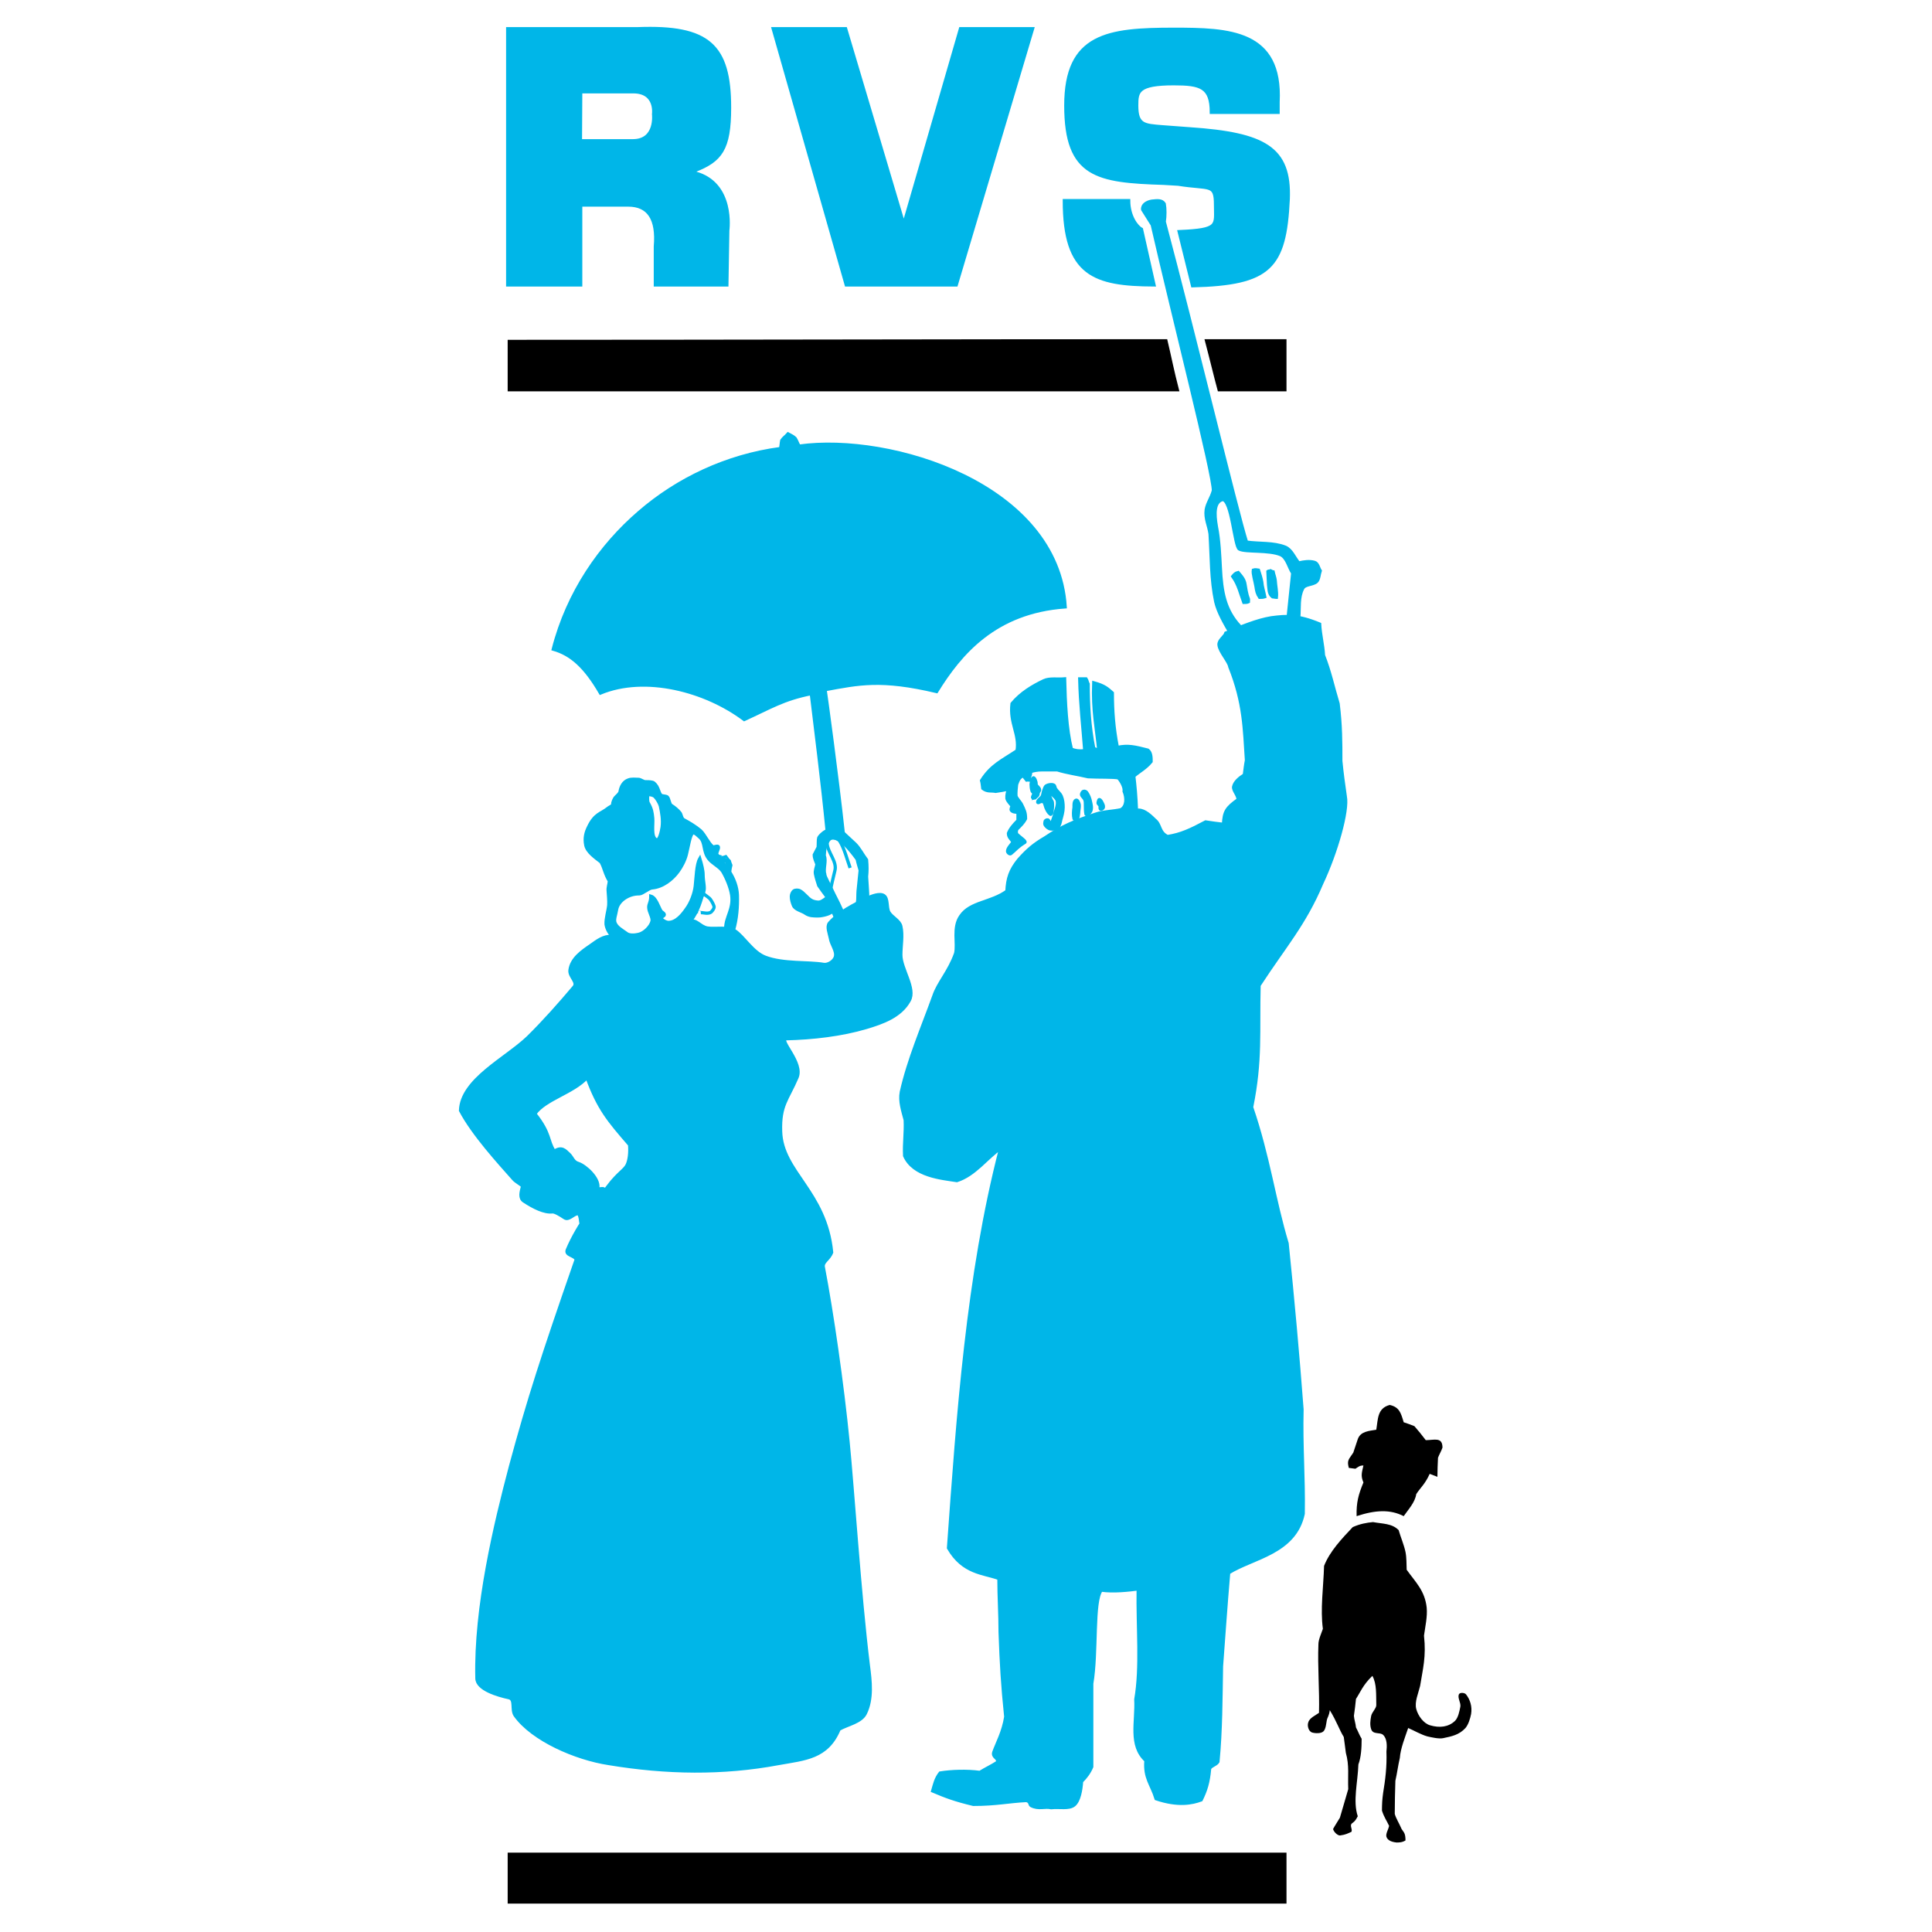 <?xml version="1.0" encoding="utf-8"?>
<!-- Generator: Adobe Illustrator 13.0.0, SVG Export Plug-In . SVG Version: 6.00 Build 14948)  -->
<!DOCTYPE svg PUBLIC "-//W3C//DTD SVG 1.0//EN" "http://www.w3.org/TR/2001/REC-SVG-20010904/DTD/svg10.dtd">
<svg version="1.0" id="Layer_1" xmlns="http://www.w3.org/2000/svg" xmlns:xlink="http://www.w3.org/1999/xlink" x="0px" y="0px"
	 width="192.756px" height="192.756px" viewBox="0 0 192.756 192.756" enable-background="new 0 0 192.756 192.756"
	 xml:space="preserve">
<g>
	<polygon fill-rule="evenodd" clip-rule="evenodd" fill="#FFFFFF" points="0,0 192.756,0 192.756,192.756 0,192.756 0,0 	"/>
	
		<path fill-rule="evenodd" clip-rule="evenodd" fill="#00B6E8" stroke="#00B6E8" stroke-width="0.33" stroke-miterlimit="2.613" d="
		M80.946,69.196c-2.827,0.566-4.075,1.396-6.695,2.585c-3.869-2.911-9.878-4.489-14.342-2.643c-1.521-2.619-2.918-3.866-4.704-4.374
		c1.459-5.679,4.704-10.317,8.572-13.649c3.777-3.271,8.688-5.65,14.102-6.36c0.062-0.269,0.062-0.508,0.12-0.805
		c0.177-0.269,0.388-0.384,0.624-0.653c0.269,0.149,0.508,0.235,0.715,0.446c0.178,0.297,0.211,0.474,0.389,0.771
		c9.134-1.28,25.77,3.809,26.543,16.029c-6.993,0.503-10.473,4.637-12.825,8.446c-5.534-1.31-7.766-0.806-11.13-0.183
		c0.091,0.566,1.19,8.566,1.814,14.307c-0.682-0.182-1.008-0.269-1.604-0.24C82.08,78.266,81.302,72.17,80.946,69.196L80.946,69.196
		z"/>
	<path fill-rule="evenodd" clip-rule="evenodd" d="M50.65,33.903c21.906,0,43.866-0.062,65.801-0.062
		c0.503,2.11,0.623,2.915,1.219,5.203c-21.935,0-45.084,0-67.02,0C50.65,37.231,50.65,35.687,50.65,33.903L50.65,33.903z"/>
	<path fill-rule="evenodd" clip-rule="evenodd" d="M128.354,33.841c-2.116,0-6.043,0-8.184,0c0.652,2.469,0.893,3.568,1.339,5.203
		c2.141,0,4.729,0,6.845,0C128.354,37.26,128.354,35.625,128.354,33.841L128.354,33.841z"/>
	
		<path fill-rule="evenodd" clip-rule="evenodd" fill="#00B6E8" stroke="#00B6E8" stroke-width="0.33" stroke-miterlimit="2.613" d="
		M122.758,63.159c-0.537-0.921-1.22-2.081-1.459-3.122c-0.476-2.259-0.418-4.398-0.566-6.777c-0.115-0.834-0.504-1.515-0.385-2.407
		c0.121-0.686,0.505-1.132,0.716-1.904c0.058-1.458-4.079-17.664-6.101-26.526c-0.331-0.504-0.629-1.008-0.955-1.516
		c-0.058-0.446,0.389-0.744,0.893-0.83c0.566-0.062,1.013-0.12,1.253,0.264c0.087,0.446,0.087,1.223,0,1.784
		c2.855,10.705,7.257,28.992,8.212,31.965c1.277,0.183,2.679,0.034,3.869,0.508c0.624,0.269,0.893,1.041,1.339,1.573
		c0.505-0.115,1.07-0.207,1.575-0.058c0.33,0.091,0.388,0.566,0.566,0.834c-0.121,0.355-0.121,0.83-0.355,1.069
		c-0.389,0.355-1.191,0.235-1.402,0.715c-0.445,0.859-0.297,1.899-0.384,2.911c-0.359-0.058-0.686-0.086-1.042-0.148
		c0.149-1.425,0.298-2.854,0.447-4.312c-0.389-0.595-0.566-1.545-1.19-1.842c-1.19-0.508-3.514-0.239-4.138-0.566
		c-0.476-0.239-0.744-4.997-1.694-4.935c-0.835,0.235-0.835,1.396-0.595,2.734c0.264,1.309,0.326,2.916,0.384,3.985
		c0.12,2.528,0.446,4.312,1.963,5.947C123.41,62.746,123.084,62.952,122.758,63.159L122.758,63.159z"/>
	
		<path fill-rule="evenodd" clip-rule="evenodd" fill="#00B6E8" stroke="#00B6E8" stroke-width="0.33" stroke-miterlimit="2.613" d="
		M122.998,57.509c0.595,0.834,0.772,1.726,1.099,2.589c0.148,0,0.327,0,0.446-0.062c0-0.115,0.029-0.207,0-0.297
		c-0.206-0.504-0.269-1.099-0.326-1.396c-0.062-0.475-0.298-0.772-0.686-1.218C123.262,57.183,123.146,57.332,122.998,57.509
		L122.998,57.509z"/>
	
		<path fill-rule="evenodd" clip-rule="evenodd" fill="#00B6E8" stroke="#00B6E8" stroke-width="0.33" stroke-miterlimit="2.613" d="
		M125.047,56.886c-0.058,0.359,0.183,1.103,0.27,1.635c0.062,0.446,0.119,0.714,0.359,1.07c0.178,0,0.326,0,0.504-0.058
		c-0.091-0.475-0.269-1.012-0.298-1.458c-0.057-0.355-0.206-0.83-0.326-1.189C125.379,56.856,125.229,56.828,125.047,56.886
		L125.047,56.886z"/>
	
		<path fill-rule="evenodd" clip-rule="evenodd" fill="#00B6E8" stroke="#00B6E8" stroke-width="0.33" stroke-miterlimit="2.613" d="
		M126.507,57.005c0.028,0.389,0.028,0.95,0.062,1.338c0.058,0.355,0,0.892,0.385,1.189c0.091,0,0.269,0.058,0.389,0.058
		c0.058-0.562-0.091-1.156-0.12-1.693c-0.029-0.269-0.149-0.566-0.206-0.834c-0.121,0-0.149-0.086-0.24-0.115
		C126.718,57.005,126.535,56.977,126.507,57.005L126.507,57.005z"/>
	
		<path fill-rule="evenodd" clip-rule="evenodd" fill="#00B6E8" stroke="#00B6E8" stroke-width="0.33" stroke-miterlimit="2.613" d="
		M61.008,93.431c-0.773-0.057-1.43,0.446-2.054,0.892c-0.864,0.595-1.935,1.309-2.083,2.47c-0.086,0.652,0.835,1.189,0.389,1.693
		c-1.401,1.664-3.038,3.51-4.584,5.025c-2.203,2.111-6.638,4.221-6.725,7.285c1.249,2.379,3.897,5.262,5.266,6.811
		c0.24,0.297,0.806,0.561,0.922,0.744c-0.149,0.594-0.326,1.189,0.148,1.486c0.955,0.623,1.997,1.156,2.827,1.068
		c0.24-0.027,0.778,0.299,1.224,0.596c0.413,0.268,0.86-0.389,1.306-0.418c0.331,0.059,0.269,1.133,0.36,0.951
		c0.624-1.129,1.785-2.318,2.29-3.301c0-0.326-0.682,0.062-0.653-0.234c0.148-0.926-1.219-2.174-1.935-2.412
		c-0.537-0.148-0.595-0.625-0.955-0.951c-0.384-0.354-0.71-0.771-1.454-0.268c-0.715-1.098-0.332-1.723-1.935-3.746
		c1.008-1.457,3.835-2.109,5.208-3.625c1.157,3.121,2.111,4.248,4.252,6.719c0.062,0.83-0.029,1.516-0.235,1.99
		c-0.24,0.537-0.926,0.834-1.906,2.145c-0.983,1.305-3.004,3.773-4.08,6.359c-0.207,0.537,0.716,0.508,0.893,0.953
		c-3.389,9.752-4.728,13.885-6.547,20.604c-1.517,5.742-3.538,14.066-3.36,21.203c0.029,1.07,2.083,1.666,3.183,1.904
		c0.686,0.148,0.239,1.189,0.624,1.756c1.728,2.436,6.042,4.311,9.346,4.814c5.745,0.951,11.37,1.041,16.933,0
		c2.65-0.475,4.853-0.564,6.043-3.42c0.831-0.475,2.199-0.713,2.616-1.576c0.715-1.453,0.508-3.209,0.297-4.816
		c-0.864-6.988-1.575-17.84-2.021-22.271c-0.566-5.77-1.608-12.936-2.472-17.453c-0.091-0.537,0.567-0.744,0.835-1.459
		c-0.595-6.096-4.972-7.998-5.092-12.07c-0.086-2.648,0.686-3.15,1.637-5.381c0.628-1.459-1.786-3.66-1.128-3.865
		c2.678-0.062,5.563-0.389,8.064-1.133c1.579-0.475,3.394-1.098,4.257-2.676c0.682-1.189-0.835-3.151-0.835-4.552
		c0-0.892,0.207-1.961,0-2.853c-0.12-0.566-0.893-0.892-1.19-1.396c-0.269-0.508-0.058-1.367-0.504-1.665
		c-0.417-0.269-1.224,0.058-1.67,0.264c-1.368,0.686-2.736,1.338-3.749,2.47c-0.297,0.355,0,1.041,0.091,1.516
		c0.087,0.623,0.653,1.251,0.504,1.846c-0.12,0.446-0.715,0.83-1.162,0.771c-1.517-0.269-4.018-0.028-5.832-0.714
		c-1.277-0.475-2.17-2.082-3.062-2.647c-0.628-0.417-1.997-0.148-2.712-0.269c-0.744-0.115-1.19-0.979-1.786-0.624
		C67.109,92.956,63.956,93.671,61.008,93.431L61.008,93.431z"/>
	
		<path fill-rule="evenodd" clip-rule="evenodd" fill="#00B6E8" stroke="#00B6E8" stroke-width="0.33" stroke-miterlimit="2.613" d="
		M61.248,93.489c-0.389-0.207-0.715-0.801-0.777-1.276c-0.029-0.595,0.21-1.309,0.269-1.904c0.028-0.446-0.03-0.983-0.059-1.458
		c-0.028-0.297,0.087-0.595,0.121-0.95c-0.447-0.715-0.509-1.338-0.835-1.904c-0.566-0.446-1.368-0.982-1.517-1.664
		c-0.148-0.715,0-1.28,0.269-1.813c0.624-1.338,1.277-1.338,1.901-1.846c0.121-0.12,0.509-0.269,0.509-0.384
		c0-0.297,0.149-0.538,0.235-0.686c0.12-0.148,0.508-0.446,0.508-0.652c0.087-0.479,0.326-0.954,0.831-1.132
		c0.297-0.12,0.715-0.058,1.013-0.058c0.177,0,0.475,0.235,0.657,0.235c0.235,0,0.504,0,0.744,0.062
		c0.177,0.058,0.413,0.355,0.503,0.595c0.092,0.207,0.178,0.503,0.269,0.624c0.087,0.178,0.533,0.12,0.682,0.235
		c0.183,0.182,0.211,0.714,0.389,0.834c0.297,0.178,0.687,0.504,0.893,0.772c0.12,0.178,0.149,0.595,0.389,0.686
		c0.504,0.269,1.19,0.682,1.637,1.069c0.446,0.417,0.744,1.189,1.219,1.607c0.086,0.087,0.504-0.148,0.566,0
		c0.086,0.207-0.269,0.624-0.12,0.801c0.178,0.297,0.446,0.624,0.653,0.892c0,0,0.177,0.149,0.595,0.834
		c0.446,0.681,0.744,1.515,0.773,2.288c0.033,1.132-0.058,2.379-0.384,3.482c-0.062,0.206-0.772,0.028-0.772-0.182
		c0-1.099,0.801-1.899,0.595-3.3c-0.12-0.772-0.508-1.693-0.893-2.35c-0.331-0.504-1.042-0.801-1.401-1.276
		c-0.566-0.715-0.327-1.578-0.831-2.082c-0.331-0.297-0.508-0.508-0.777-0.508c-0.298,0.359-0.413,1.309-0.624,2.144
		c-0.149,0.623-0.504,1.276-0.831,1.722c-0.566,0.777-1.521,1.549-2.592,1.636c-0.355,0.033-0.951,0.595-1.277,0.595
		c-1.042-0.029-2.117,0.685-2.265,1.577c-0.087,0.538-0.298,0.983-0.149,1.338c0.182,0.446,0.657,0.686,1.104,1.012
		c0.298,0.269,0.893,0.207,1.249,0.12c0.566-0.12,1.219-0.777,1.339-1.309c0.091-0.388-0.327-0.921-0.327-1.4
		c0-0.355,0.207-0.504,0.207-1.099c0.509,0.148,0.744,1.041,1.013,1.487c0.062,0.091,0.326,0.207,0.326,0.355
		c0,0.149-0.355,0.24-0.326,0.331c0.091,0.235,0.508,0.446,0.744,0.446c0.773,0,1.401-0.777,1.786-1.338
		c0.447-0.595,0.806-1.52,0.893-2.292c0.091-0.801,0.119-2.168,0.446-2.734c0.177,0.566,0.326,1.189,0.326,1.606
		c0,0.682,0.211,1.276,0.062,1.693c-0.326,0.835-0.297,1.099-0.715,1.933c-0.119,0.269-0.475,0.921-0.744,1.07
		c-0.921,0.508-2.054,1.012-3.067,1.338c-0.744,0.21-1.665,0.417-2.467,0.417C62.587,93.728,61.781,93.757,61.248,93.489
		L61.248,93.489z"/>
	
		<path fill-rule="evenodd" clip-rule="evenodd" fill="#FFFFFF" stroke="#00B6E8" stroke-width="0.33" stroke-miterlimit="2.613" d="
		M64.608,79.398c0,0.206-0.029,0.532,0.062,0.71c0.355,0.628,0.384,0.925,0.447,1.52c0.057,0.624-0.183,1.841,0.326,2.139
		c0.355,0.24,0.566-0.863,0.624-1.247c0.091-0.743-0.029-1.4-0.178-2.115c-0.091-0.297-0.326-0.71-0.566-0.95
		c-0.149-0.12-0.389-0.178-0.595-0.178C64.67,79.278,64.608,79.335,64.608,79.398L64.608,79.398z"/>
	
		<path fill-rule="evenodd" clip-rule="evenodd" fill="#00B6E8" stroke="#00B6E8" stroke-width="0.33" stroke-miterlimit="2.613" d="
		M86.572,89.656c0-0.686-0.091-1.52-0.12-2.201c0.058-0.566,0.058-1.012,0-1.665c-0.389-0.508-0.686-1.132-1.133-1.578
		c-0.413-0.388-0.802-0.744-1.219-1.131c-0.682-0.235-1.1-0.207-1.518-0.207c-0.268,0.029-0.772,0.476-0.893,0.715
		c-0.058,0.177-0.029,0.624-0.058,0.95c-0.12,0.239-0.269,0.508-0.389,0.743c0,0.388,0.178,0.657,0.269,0.954
		c-0.062,0.326-0.211,0.652-0.149,0.949c0.087,0.446,0.207,0.773,0.326,1.161c0.24,0.355,0.538,0.743,0.773,1.069
		c0.297,0.715,0.595,1.396,0.893,2.111c0.24-0.207,0.446-0.384,0.686-0.566c-0.269-0.594-0.537-1.156-0.835-1.722
		c-0.269-0.624-0.979-1.846-0.922-2.023c-0.178-0.504,0.178-1.338-0.057-1.842c0.148-2.974,1.694-1.875,3.302,0.355
		c0.058,0.326,0.207,0.772,0.298,1.103c-0.062,0.682-0.149,1.396-0.211,2.082c-0.029,0.384,0,0.772-0.058,1.156
		C85.886,89.892,86.274,89.805,86.572,89.656L86.572,89.656z"/>
	
		<path fill-rule="evenodd" clip-rule="evenodd" fill="#00B6E8" stroke="#00B6E8" stroke-width="0.33" stroke-miterlimit="2.613" d="
		M99.844,114.543c-3.303,12.758-4.257,26.643-5.208,39.902c1.459,2.527,3.479,2.471,5.03,3.035c0,1.785,0.12,3.568,0.12,5.354
		c0.115,3.242,0.235,5.262,0.562,8.445c-0.235,1.516-0.859,2.613-1.19,3.535c-0.178,0.537,0.509,0.537,0.36,1.012
		c-0.596,0.389-1.133,0.623-1.758,1.012c-1.281-0.178-2.855-0.119-3.959,0.059c-0.446,0.564-0.562,1.16-0.744,1.783
		c1.339,0.566,2.203,0.893,4.05,1.338c2.289,0,3.509-0.297,5.266-0.383c0.446,0.057,0.355,0.445,0.504,0.504
		c0.744,0.387,1.373,0.061,1.996,0.209c0.831-0.09,1.786,0.148,2.29-0.268c0.509-0.418,0.687-1.516,0.744-2.35
		c0.446-0.447,0.772-0.893,1.013-1.459c0-2.762,0-5.529,0-8.297c0.537-3.121,0.091-8.205,0.95-9.332
		c1.224,0.176,2.741,0,3.691-0.121c-0.058,3.986,0.326,7.789-0.235,11.031c0.115,2.23-0.657,4.58,1.008,6.096
		c-0.148,1.756,0.566,2.35,1.014,3.809c2.202,0.742,3.6,0.445,4.492,0.115c0.479-0.979,0.715-1.752,0.835-3.061
		c0.029-0.326,0.652-0.418,0.835-0.744c0.298-3.092,0.298-6.271,0.355-9.514c0.206-2.738,0.446-6.217,0.715-9.338
		c2.409-1.516,6.604-1.963,7.439-5.891c0.059-3.803-0.211-6.627-0.12-10.406c-0.417-5.529-0.921-11.031-1.487-16.561
		c-1.311-4.342-1.844-8.623-3.542-13.588c0.955-4.729,0.624-7.525,0.744-12.162c2.558-3.928,4.525-6.096,6.249-10.172
		c1.459-3.089,2.648-7.285,2.352-8.681c-0.178-1.247-0.326-2.288-0.446-3.539c0-1.842,0-3.568-0.269-5.708
		c-0.504-1.664-0.831-3.242-1.459-4.819c-0.059-1.07-0.326-2.02-0.385-3.122c-2.174-0.892-3.244-0.83-4.823-0.624
		c-1.454,0.24-2.976,0.892-4.521,1.516c-0.12,0.388-0.744,0.715-0.687,1.189c0.062,0.657,1.013,1.669,1.075,2.172
		c1.454,3.626,1.454,6.215,1.665,9.337c-0.091,0.446-0.148,0.979-0.211,1.458c-0.475,0.297-0.979,0.71-1.07,1.189
		c-0.058,0.355,0.447,0.83,0.447,1.276c-1.162,0.834-1.397,1.189-1.46,2.47c-0.624-0.062-1.156-0.149-1.785-0.24
		c-1.517,0.806-2.468,1.251-3.807,1.458c-0.893-0.446-0.657-1.189-1.281-1.664c-0.624-0.623-1.19-1.069-1.814-0.954
		c-0.058-1.453-0.149-2.407-0.269-3.419c0.624-0.533,1.161-0.772,1.728-1.453c0-0.389,0-0.892-0.326-1.132
		c-1.282-0.326-1.968-0.503-3.038-0.268c-0.385-1.962-0.504-3.688-0.504-5.439c-0.509-0.446-0.773-0.715-1.848-1.012
		c-0.116,2.762,0.297,4.546,0.508,6.777c-0.475-0.087-0.062-0.115-0.508-0.207c-0.447-2.201-0.562-4.369-0.562-6.451
		c-0.12-0.21-0.091-0.331-0.211-0.508c-0.206,0-0.417,0-0.624,0c0.058,2.527,0.327,4.786,0.504,7.165
		c-0.624,0.062-0.921,0-1.339-0.149c-0.504-2.02-0.624-4.609-0.682-7.016c-0.686,0.062-1.488-0.087-2.055,0.177
		c-1.132,0.537-2.289,1.223-3.182,2.292c-0.24,1.961,0.772,3.032,0.504,4.696c-1.518,1.012-2.587,1.458-3.542,2.974
		c0.062,0.21,0.091,0.566,0.119,0.776c0.446,0.355,0.836,0.207,1.282,0.297c0.412-0.062,0.83-0.12,1.276-0.24
		c-0.086,0.326-0.178,0.624-0.148,0.95c0.062,0.269,0.326,0.508,0.509,0.744c-0.033,0.182-0.149,0.331-0.062,0.446
		c0.148,0.182,0.389,0.149,0.657,0.211c0,0.269,0,0.533,0,0.801c-0.446,0.446-0.777,0.834-0.955,1.28
		c0,0.446,0.327,0.566,0.446,0.892c-0.178,0.269-0.532,0.595-0.532,0.892c0,0.148,0.235,0.326,0.326,0.235
		c0.475-0.384,0.624-0.652,1.396-1.127c0.149-0.091-0.595-0.566-0.83-0.834c-0.034-0.178-0.062-0.327,0.058-0.504
		c0.326-0.326,0.595-0.566,0.835-1.012c0-0.623-0.12-0.834-0.389-1.395c-0.12-0.269-0.538-0.657-0.566-0.892
		c-0.029-0.297,0.028-0.806,0.062-1.132c0.148-0.388,0.206-0.652,0.652-0.892c0.12,0.148,0.24,0.297,0.355,0.446
		c0.149-0.029,0.269,0.029,0.389,0c-0.298-0.12,0.058-0.446,0-0.834c0.327-0.115,0.715-0.178,1.071-0.178c0.565,0,1.041,0,1.606,0
		c0.951,0.297,2.055,0.446,3.067,0.686c1.009,0.058,2.587,0,3.033,0.12c0.327,0.384,0.625,0.95,0.566,1.338
		c0.27,0.652,0.27,1.516-0.326,1.842c-0.806,0.178-1.757,0.178-2.529,0.446c-2.083,0.686-3.307,1.189-5.03,2.35
		c-1.07,0.624-1.757,1.189-2.649,2.201c-0.835,1.041-1.099,1.842-1.161,3.123c-1.574,1.156-3.658,1.069-4.612,2.494
		c-0.802,1.131-0.269,2.709-0.505,3.717c-0.657,1.846-1.728,2.915-2.174,4.253c-1.128,3.123-2.529,6.365-3.245,9.574
		c-0.178,0.926,0.149,1.875,0.389,2.795c0.058,1.311-0.12,2.26-0.058,3.568c0.893,2.023,3.687,2.23,5.208,2.471
		C97.256,117.219,98.476,115.463,99.844,114.543L99.844,114.543z"/>
	
		<path fill-rule="evenodd" clip-rule="evenodd" fill="#00B6E8" stroke="#00B6E8" stroke-width="0.33" stroke-miterlimit="2.613" d="
		M103.026,79.604c-0.029-0.148,0.12-0.297,0.12-0.446c0-0.091-0.179-0.177-0.179-0.268c-0.058-0.178-0.091-0.417-0.091-0.624
		c0.033-0.207,0.033-0.504,0.211-0.652c0.087-0.062,0.207,0.206,0.235,0.326c0.062,0.12,0.034,0.269,0.062,0.384
		c0.087,0.149,0.298,0.269,0.326,0.446c0.029,0.12-0.091,0.21-0.119,0.297c-0.029,0.091-0.029,0.211-0.059,0.269
		c-0.062,0.091-0.211,0.178-0.269,0.269C103.266,79.604,103.026,79.633,103.026,79.604L103.026,79.604z"/>
	
		<path fill-rule="evenodd" clip-rule="evenodd" fill="#00B6E8" stroke="#00B6E8" stroke-width="0.33" stroke-miterlimit="2.613" d="
		M103.534,80.021c0-0.21,0.326-0.359,0.446-0.565c0.087-0.178,0.087-0.417,0.178-0.624c0.059-0.148,0.092-0.359,0.27-0.446
		c0.177-0.091,0.475-0.149,0.682-0.062c0.148,0.033,0.12,0.269,0.211,0.388c0.148,0.24,0.446,0.446,0.566,0.744
		c0.148,0.355,0.178,0.714,0.178,1.098c0,0.417-0.121,0.834-0.24,1.251c-0.058,0.269-0.12,0.595-0.327,0.772
		c-0.177,0.149-0.475,0.149-0.686,0.12c-0.207-0.029-0.413-0.21-0.533-0.388c-0.062-0.086-0.028-0.269,0-0.384
		c0.028-0.062,0.178-0.148,0.269-0.12c0.149,0.087,0.149,0.355,0.265,0.446c0.033,0.028,0.12-0.062,0.12-0.12
		c0.091-0.239,0.178-0.503,0.269-0.772c0.091-0.446,0.355-0.921,0.297-1.4c-0.028-0.326-0.417-0.561-0.624-0.801
		c-0.028-0.057-0.119-0.177-0.177-0.148c-0.092,0.058-0.033,0.207,0,0.269c0,0.12,0.058,0.269,0.115,0.384
		c0.033,0.149,0.183,0.269,0.183,0.446c0.028,0.297,0,0.628-0.062,0.954c0,0.058-0.087,0.207-0.12,0.177
		c-0.178-0.12-0.298-0.326-0.384-0.503c-0.121-0.211-0.149-0.508-0.27-0.715c-0.028-0.062-0.178-0.062-0.268-0.062
		C103.77,79.959,103.534,80.17,103.534,80.021L103.534,80.021z"/>
	
		<path fill-rule="evenodd" clip-rule="evenodd" fill="#00B6E8" stroke="#00B6E8" stroke-width="0.33" stroke-miterlimit="2.613" d="
		M107.163,81.685c-0.086-0.354-0.058-0.772,0-1.131c0-0.235-0.029-0.595,0.178-0.71c0.149-0.091,0.298,0.264,0.331,0.446
		c0.029,0.264-0.062,0.561-0.062,0.83c-0.029,0.178-0.029,0.417-0.148,0.565C107.403,81.777,107.192,81.777,107.163,81.685
		L107.163,81.685z"/>
	
		<path fill-rule="evenodd" clip-rule="evenodd" fill="#00B6E8" stroke="#00B6E8" stroke-width="0.33" stroke-miterlimit="2.613" d="
		M107.907,79.278c0-0.12,0.091-0.297,0.211-0.326c0.087-0.033,0.235,0.029,0.298,0.115c0.206,0.297,0.326,0.628,0.385,0.954
		c0.062,0.269,0.119,0.533,0.062,0.772c-0.033,0.178-0.183,0.326-0.298,0.446c-0.062,0.029-0.182,0.058-0.211,0
		c-0.058-0.297-0.058-0.652-0.058-0.949c0-0.182,0-0.36-0.062-0.508C108.176,79.604,107.937,79.456,107.907,79.278L107.907,79.278z"
		/>
	
		<path fill-rule="evenodd" clip-rule="evenodd" fill="#00B6E8" stroke="#00B6E8" stroke-width="0.33" stroke-miterlimit="2.613" d="
		M109.573,80.021c0.033-0.062,0.033-0.269,0.12-0.239c0.119,0.029,0.211,0.211,0.268,0.326c0.059,0.12,0.149,0.269,0.12,0.446
		c-0.028,0.091-0.177,0.211-0.269,0.182c-0.091-0.062-0.028-0.24-0.058-0.331c-0.033-0.087-0.148-0.178-0.182-0.235
		C109.544,80.108,109.573,80.05,109.573,80.021L109.573,80.021z"/>
	<path fill-rule="evenodd" clip-rule="evenodd" d="M132.103,156.23c0.566-1.453,1.786-2.734,2.856-3.867
		c0.715-0.326,1.396-0.445,2.025-0.504c0.95,0.178,1.9,0.121,2.559,0.803c0.206,0.715,0.532,1.457,0.682,2.172
		c0.12,0.594,0.091,1.189,0.12,1.783c0.893,1.248,1.813,2.082,1.996,3.775c0.087,0.893-0.148,1.904-0.269,2.797
		c0.235,2.109-0.12,3.332-0.389,5.025c-0.178,0.742-0.566,1.578-0.385,2.287c0.178,0.686,0.744,1.459,1.397,1.637
		c0.922,0.268,1.814,0.182,2.472-0.447c0.326-0.326,0.446-0.979,0.533-1.424c0.062-0.389-0.298-0.863-0.148-1.219
		c0.09-0.211,0.565-0.182,0.714,0c0.418,0.533,0.625,1.219,0.505,1.961c-0.087,0.447-0.265,1.041-0.562,1.396
		c-0.628,0.686-1.372,0.834-2.231,1.012c-0.418,0.092-1.19-0.09-1.579-0.178c-0.624-0.176-1.339-0.594-1.905-0.834
		c-0.327,0.955-0.773,2.082-0.831,2.975c-0.182,0.771-0.269,1.516-0.446,2.291c-0.033,1.041-0.062,2.23-0.062,3.301
		c0.119,0.445,0.446,0.949,0.686,1.514c0.207,0.328,0.385,0.389,0.385,1.133c-0.326,0.207-0.653,0.207-0.893,0.207
		c-0.562-0.059-0.894-0.24-1.009-0.566c-0.091-0.326,0.206-0.742,0.265-1.098c-0.236-0.508-0.505-0.863-0.711-1.516
		c0-0.688,0.029-1.133,0.115-1.756c0.211-1.281,0.389-2.619,0.331-4.135c0.058-0.502,0.087-1.279-0.331-1.664
		c-0.297-0.297-1.008,0-1.19-0.566c-0.148-0.416-0.087-0.891,0-1.338c0.091-0.387,0.509-0.742,0.509-1.068
		c-0.028-1.041,0.059-2.111-0.389-2.916c-0.95,0.893-1.248,1.727-1.637,2.293c-0.058,0.623-0.12,1.068-0.207,1.691
		c0.029,0.389,0.178,0.773,0.207,1.16c0.211,0.385,0.326,0.744,0.566,1.129c0,0.953-0.058,1.846-0.326,2.561
		c-0.062,1.812-0.566,3.654-0.062,5.17c-0.178,0.33-0.235,0.447-0.504,0.656c-0.389,0.236,0,0.566-0.12,0.893
		c-0.384,0.178-0.624,0.297-1.07,0.355c-0.206,0.092-0.653-0.236-0.772-0.625c0.206-0.387,0.475-0.771,0.682-1.131
		c0.269-0.949,0.566-1.898,0.834-2.854c-0.057-1.338,0.121-2.35-0.239-3.625c-0.058-0.537-0.148-1.07-0.207-1.578
		c-0.446-0.715-0.686-1.516-1.396-2.676c-0.062,0.564-0.24,0.713-0.297,1.012c-0.062,0.297-0.092,0.863-0.331,1.098
		c-0.236,0.24-0.831,0.211-1.129,0.121c-0.388-0.121-0.508-0.715-0.388-1.014c0.119-0.445,0.743-0.709,1.069-0.949
		c0.062-2.23-0.148-4.58-0.058-6.84c0-0.475,0.298-1.098,0.446-1.543C131.715,160.541,132.041,158.344,132.103,156.23
		L132.103,156.23z"/>
	<path fill-rule="evenodd" clip-rule="evenodd" d="M135.348,151.266c-0.033-1.367,0.178-2.139,0.682-3.361
		c-0.297-0.682-0.148-1.008,0-1.693c-0.384,0-0.476,0.119-0.802,0.326c-0.211-0.029-0.418-0.059-0.657-0.086
		c-0.207-0.777,0-0.836,0.446-1.521c0.148-0.445,0.298-0.891,0.446-1.338c0.27-0.801,1.162-0.83,1.848-0.949
		c0.178-1.041,0.087-2.139,1.339-2.471c0.979,0.211,1.129,0.834,1.397,1.727c0.359,0.121,0.715,0.24,1.07,0.389
		c0.389,0.447,0.777,0.922,1.132,1.396c0.836,0,1.667-0.355,1.667,0.742c-0.121,0.355-0.327,0.688-0.447,1.014
		c-0.029,0.652-0.058,1.275-0.058,1.902c-0.269-0.09-0.509-0.209-0.772-0.297c-0.446,1.008-0.893,1.338-1.34,2.02
		c-0.119,0.834-0.806,1.549-1.252,2.201C138.708,150.58,137.248,150.643,135.348,151.266L135.348,151.266z"/>
	<polygon fill-rule="evenodd" clip-rule="evenodd" points="50.65,184.838 128.354,184.838 128.354,189.922 50.65,189.922 
		50.65,184.838 	"/>
	
		<polygon fill-rule="evenodd" clip-rule="evenodd" fill="#00B6E8" stroke="#00B6E8" stroke-width="0.314" stroke-miterlimit="2.613" points="
		90.172,22.364 90.172,22.364 84.369,2.859 77.136,2.859 84.427,28.431 95.409,28.431 103.026,2.859 95.826,2.859 90.172,22.364 	
		"/>
	
		<path fill-rule="evenodd" clip-rule="evenodd" fill="#00B6E8" stroke="#00B6E8" stroke-width="0.314" stroke-miterlimit="2.613" d="
		M113.888,22.868c-0.475-0.235-1.276-1.305-1.276-2.854h-6.428c0,7.434,3.005,8.388,8.957,8.417L113.888,22.868L113.888,22.868z"/>
	
		<path fill-rule="evenodd" clip-rule="evenodd" fill="#00B6E8" stroke="#00B6E8" stroke-width="0.314" stroke-miterlimit="2.613" d="
		M118.98,28.517c7.703-0.207,9.225-1.784,9.551-8.652c0.207-5.113-2.409-6.513-9.82-7.017l-2.769-0.206
		c-1.785-0.149-2.529-0.149-2.529-2.115c0-1.396,0.091-2.168,3.69-2.168c2.678,0,3.749,0.297,3.749,2.854h6.666v-1.041
		c0.356-7.107-4.938-7.256-10.415-7.256c-6.547,0-10.771,0.508-10.771,7.611c0,7.108,3.182,7.554,9.758,7.765l1.459,0.087
		c3.154,0.508,3.72-0.12,3.72,2.052c0,2.081,0.446,2.499-3.628,2.676L118.98,28.517L118.98,28.517z"/>
	
		<path fill-rule="evenodd" clip-rule="evenodd" fill="#00B6E8" stroke="#00B6E8" stroke-width="0.314" stroke-miterlimit="2.613" d="
		M50.65,28.431h7.291V20.46h4.733c2.025,0,2.946,1.367,2.707,4.134v3.837h7.142l0.091-5.443c0,0,0.653-4.696-3.273-5.736v-0.24
		c2.559-1.011,3.451-2.11,3.451-6.273c0-6.216-2.112-8.148-9.163-7.879H50.65V28.431L50.65,28.431z M57.913,14.038l0.029-4.877
		h5.241c2.347,0,2.021,2.23,2.021,2.23s0.326,2.618-2.021,2.647H57.913L57.913,14.038z"/>
	
		<path fill-rule="evenodd" clip-rule="evenodd" fill="#00B6E8" stroke="#00B6E8" stroke-width="0.326" stroke-miterlimit="2.613" d="
		M82.555,89.537c-0.36,0.269-0.624,0.475-0.893,0.475c-0.21,0-0.508-0.058-0.715-0.177c-0.417-0.24-0.744-0.772-1.19-0.983
		c-0.149-0.058-0.417-0.058-0.537,0.028c-0.178,0.12-0.264,0.388-0.264,0.566c0,0.297,0.086,0.595,0.206,0.892
		c0.178,0.417,0.864,0.537,1.19,0.772c0.389,0.269,0.773,0.269,1.281,0.269c0.385,0,1.397-0.207,1.488-0.595
		C82.972,90.251,82.823,90.103,82.555,89.537L82.555,89.537z"/>
	<path fill="none" stroke="#00B6E8" stroke-width="0.326" stroke-miterlimit="2.613" d="M82.79,89.177
		c0.091-0.595,0.36-1.722,0.508-2.317c0.236-0.892-0.686-1.755-0.772-2.676c0-0.21,0.206-0.537,0.446-0.566
		c0.264-0.058,0.71,0.091,0.831,0.327c0.447,0.743,0.715,1.812,1.013,2.646"/>
	
		<path fill-rule="evenodd" clip-rule="evenodd" fill="#00B6E8" stroke="#00B6E8" stroke-width="0.326" stroke-miterlimit="2.613" d="
		M71.602,85.402c0.062,0.149,0.269,0.355,0.36,0.504c0.058-0.029,0.149-0.058,0.236-0.058c0.09,0.029,0.177,0.058,0.268,0.12
		c0.029,0.086,0.091,0.177,0.149,0.297c-0.029,0.149-0.058,0.297-0.058,0.446c0.058,0.086,0.149,0.177,0.235,0.297
		c0.029-0.24,0.062-0.475,0.12-0.686c-0.057-0.149-0.12-0.297-0.149-0.417c-0.09-0.086-0.177-0.177-0.239-0.264
		C72.523,85.642,71.544,85.402,71.602,85.402L71.602,85.402z"/>
	<path fill="none" stroke="#00B6E8" stroke-width="0.326" stroke-miterlimit="2.613" d="M69.489,90.875
		c0.207-0.595,0.418-1.189,0.653-1.784c0.24,0.297,0.629,0.417,0.806,0.744c0.086,0.12,0.297,0.504,0.297,0.652
		c0,0.177-0.177,0.388-0.297,0.508c-0.091,0.086-0.298,0.115-0.418,0.115c-0.206,0-0.417-0.058-0.595-0.058
		C69.936,91.052,69.432,90.933,69.489,90.875L69.489,90.875z"/>
</g>
</svg>

